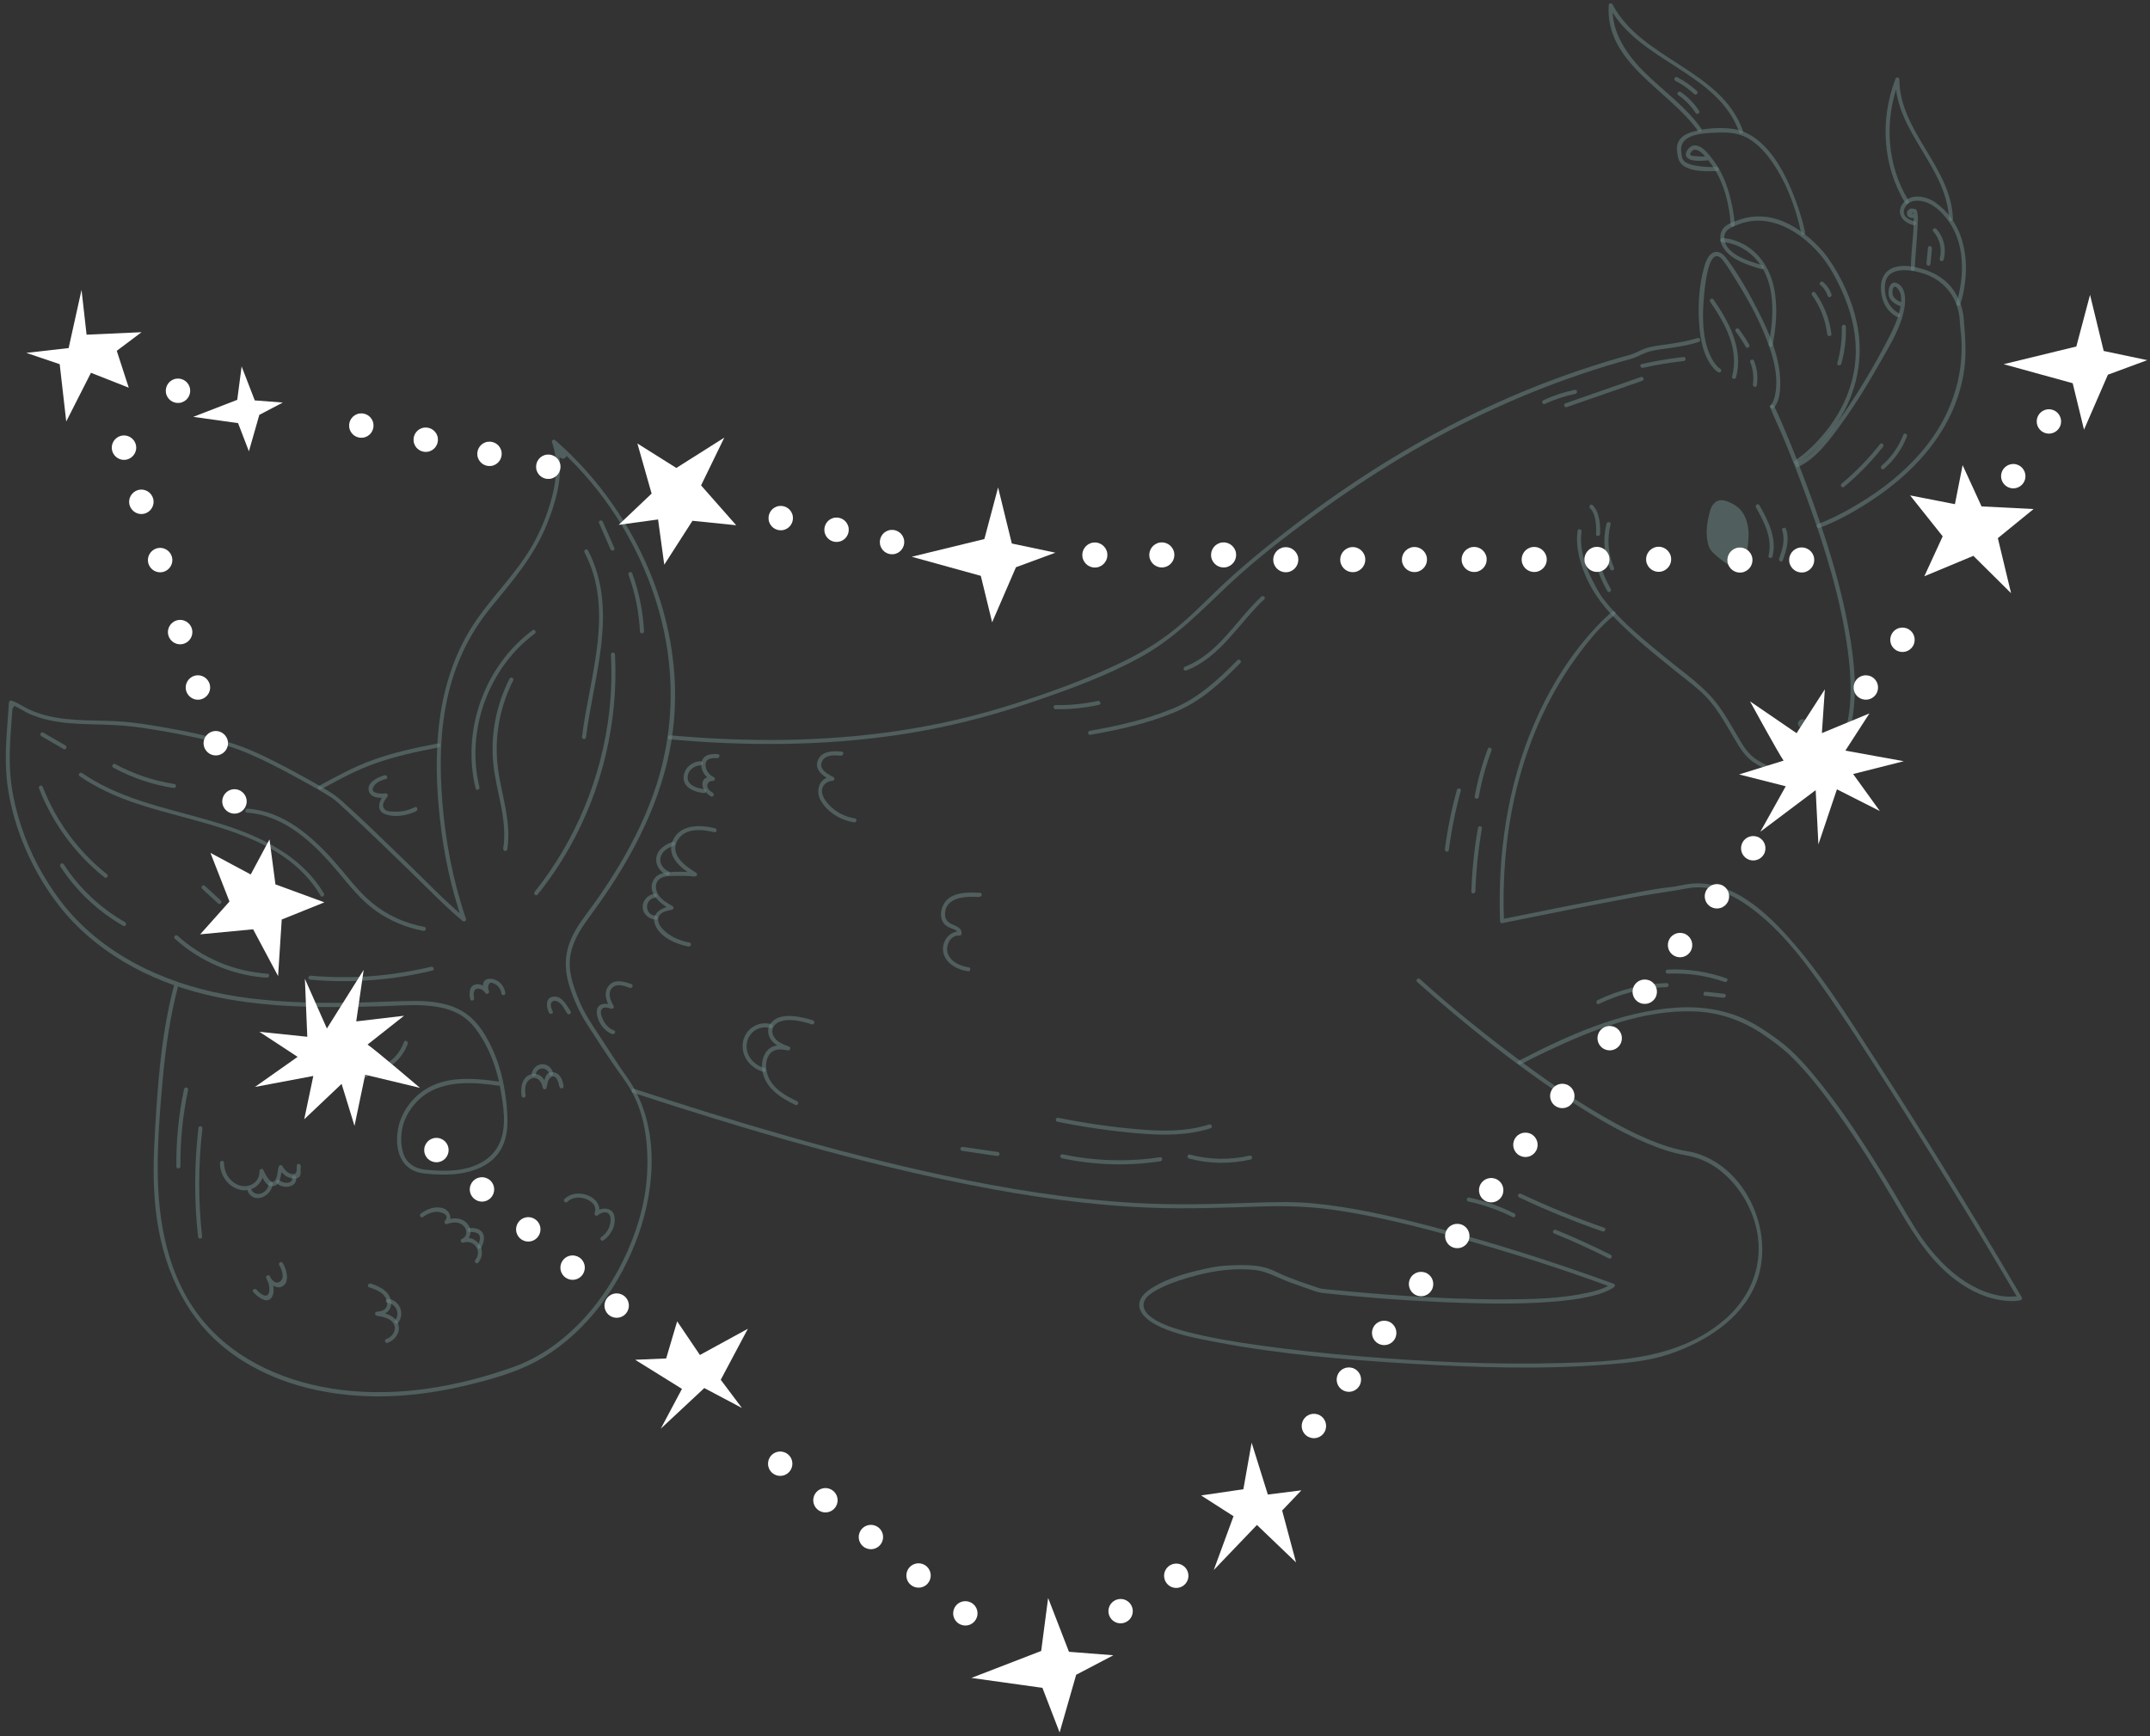 <?xml version="1.0" encoding="UTF-8"?> <svg xmlns="http://www.w3.org/2000/svg" width="260" height="210" viewBox="0 0 260 210" fill="none"><rect x="0" y="0" width="260" height="210" fill="#333333" stroke="none"/><g opacity="0.51"><path opacity="0.51" d="M214.55 49.09C215.99 52.21 217.26 55.41 218.46 58.62C220.76 64.78 222.81 71.13 223.82 77.64C224.26 80.47 224.51 83.4 224.11 86.25C223.73 88.96 222.6 91.68 220.02 92.97C218.34 93.81 216.34 93.9 214.54 93.37C213.65 93.11 212.8 92.71 212.03 92.18C210.99 91.46 210.4 90.45 209.76 89.38C208.57 87.38 207.45 85.25 205.69 83.67C204.8 82.87 203.84 82.14 202.91 81.4C200.1 79.14 197.24 76.86 194.77 74.22C192.97 72.29 191.58 69.92 190.97 67.33C190.73 66.3 190.63 65.25 190.78 64.2C190.82 63.89 191.31 63.98 191.26 64.29C190.98 66.27 191.62 68.33 192.52 70.08C192.98 70.97 193.39 71.83 194.03 72.62C196.16 75.29 198.92 77.51 201.55 79.66C203.8 81.5 206.27 83.16 207.97 85.56C208.67 86.55 209.28 87.61 209.9 88.66C210.54 89.75 211.13 90.93 212.17 91.69C213.8 92.88 215.91 93.44 217.91 93.13C224.49 92.1 224.11 83.64 223.46 78.74C222.62 72.38 220.66 66.16 218.47 60.15C217.6 57.76 216.68 55.39 215.7 53.04C215.2 51.83 214.61 50.64 214.13 49.43C214.11 49.38 214.08 49.32 214.06 49.27C213.93 48.98 214.39 48.82 214.52 49.11L214.55 49.09Z" fill="#A1D9D4"></path><path opacity="0.51" d="M214.13 49.011C214.5 48.621 214.69 47.781 214.76 47.171C215.03 44.771 214.16 42.271 213.25 40.101C212.36 37.991 211.24 35.981 210.03 34.041C209.5 33.191 208.98 32.301 208.37 31.501C208.27 31.381 208.19 31.281 208.06 31.171C206.19 29.681 205.93 37.571 205.94 38.111C205.96 39.881 206.14 41.801 207.01 43.371C207.24 43.801 207.67 44.401 208.02 44.591C208.3 44.741 208.08 45.181 207.8 45.031C207.38 44.801 207.05 44.361 206.79 43.971C205.99 42.731 205.67 41.211 205.53 39.761C205.3 37.371 205.41 34.721 206.06 32.401C206.26 31.671 206.67 30.401 207.64 30.471C208.11 30.501 208.49 30.861 208.76 31.221C210.23 33.161 211.48 35.391 212.58 37.551C213.96 40.251 215.31 43.321 215.29 46.411C215.29 47.331 215.18 48.621 214.5 49.331C214.28 49.561 213.91 49.241 214.13 49.011Z" fill="#A1D9D4"></path><path opacity="0.51" d="M21.57 119.141C20.58 122.901 20.02 126.751 19.67 130.621C19.35 134.211 19.06 137.851 19.07 141.461C19.09 147.851 20.31 154.541 24.44 159.621C28.57 164.701 34.94 167.341 41.31 168.121C48.31 168.981 55.46 167.701 62.06 165.351C67.95 163.251 72.5 158.191 75.24 152.701C76.92 149.341 78.06 145.661 78.26 141.901C78.42 138.821 78.09 135.551 76.76 132.731C75.99 131.101 74.79 129.681 73.8 128.181C72.83 126.711 71.85 125.251 70.91 123.761C70.05 122.401 69.4 120.931 68.9 119.391C68.4 117.861 68.24 116.301 68.66 114.731C69.09 113.111 70 111.781 70.99 110.451C72.13 108.921 73.21 107.361 74.22 105.741C76.1 102.741 77.73 99.571 78.94 96.251C81.46 89.341 81.76 81.951 79.94 74.831C78.29 68.371 75.05 62.321 70.62 57.341C69.44 56.011 68.16 54.761 66.82 53.601L67.19 53.281C67.35 53.541 67.53 53.731 67.78 53.911C67.66 54.021 67.54 54.121 67.41 54.231C67.23 54.001 67.03 53.801 66.82 53.601L67.21 53.331C67.31 53.581 67.41 53.831 67.52 54.071C67.61 54.251 67.7 54.441 67.81 54.611C67.86 54.681 68.11 55.061 67.96 54.921C67.73 54.701 67.56 54.361 67.34 54.121C67.17 53.941 67 53.771 66.82 53.601L67.21 53.331C68.39 56.711 67.38 60.361 66.08 63.551C64.54 67.331 61.88 70.391 59.33 73.511C56.67 76.771 54.91 80.561 54.05 84.671C53.19 88.751 53.16 92.951 53.5 97.091C53.89 101.871 54.79 106.601 56.35 111.131C56.44 111.401 56.08 111.561 55.91 111.351C55.75 111.151 55.59 110.951 55.44 110.751C55.24 110.501 55.65 110.231 55.85 110.481C56.01 110.681 56.17 110.881 56.32 111.081C56.49 111.311 56.16 111.581 55.95 111.401C53.77 109.591 51.78 107.501 49.74 105.531C47.14 103.021 44.57 100.491 41.91 98.051C41.28 97.471 40.64 96.811 39.93 96.371C38.6 95.531 37.21 94.771 35.83 94.021C33.95 93.001 32.05 92.001 30.09 91.161C27.48 90.041 24.66 89.401 21.89 88.841C20.09 88.481 18.27 88.181 16.45 87.931C14.59 87.681 12.73 87.651 10.86 87.601C9.2 87.551 7.53 87.471 5.9 87.101C5.11 86.921 4.34 86.681 3.6 86.361C2.8 86.011 2.1 85.461 1.27 85.191C1.37 85.131 1.46 85.061 1.56 85.001C1.56 85.241 1.42 85.281 1.16 85.141L1.56 85.001C1.38 87.631 1.09 90.271 1.2 92.921C1.31 95.331 1.83 97.721 2.59 100.011C3.67 103.251 5.29 106.301 7.35 109.011C12.14 115.291 19.6 118.851 27.24 120.281C32.28 121.221 37.43 121.361 42.54 121.281C45.08 121.241 47.63 121.081 50.17 121.071C52.24 121.071 54.43 121.321 56.2 122.491C57.95 123.651 59.05 125.661 59.84 127.561C60.65 129.531 61.07 131.631 61.27 133.741C61.48 135.921 61.49 138.211 59.9 139.941C58.63 141.321 56.61 141.891 54.8 142.031C53.85 142.101 52.9 142.071 51.96 142.001C50.97 141.921 50.16 141.821 49.36 141.181C47.76 139.911 47.78 137.241 48.43 135.471C49.1 133.641 50.57 132.081 52.34 131.281C53.99 130.531 55.85 130.421 57.63 130.531C58.54 130.581 59.45 130.701 60.36 130.831C60.67 130.881 60.58 131.361 60.27 131.311C56.65 130.791 52.54 130.581 50 133.721C49.25 134.651 48.72 135.741 48.57 136.931C48.42 138.111 48.54 139.771 49.46 140.631C50.3 141.411 51.24 141.481 52.33 141.551C53.29 141.621 54.26 141.631 55.22 141.521C57.38 141.271 59.49 140.331 60.42 138.251C61.32 136.211 60.87 133.651 60.48 131.531C60.1 129.441 59.4 127.401 58.29 125.581C57.71 124.631 57.06 123.731 56.15 123.071C55.26 122.421 54.21 122.041 53.13 121.831C50.83 121.381 48.43 121.641 46.1 121.711C43.65 121.781 41.19 121.831 38.74 121.801C34.04 121.741 29.31 121.381 24.73 120.261C17.93 118.601 11.42 115.061 7.11 109.511C5.25 107.121 3.75 104.441 2.65 101.621C1.91 99.721 1.36 97.761 1.02 95.751C0.61 93.381 0.66 90.961 0.82 88.571C0.9 87.361 1.01 86.141 1.09 84.931C1.1 84.751 1.37 84.671 1.49 84.791C1.71 85.011 1.89 85.501 1.49 85.671C0.99 85.881 1.01 85.201 1.09 84.931C1.12 84.811 1.24 84.691 1.38 84.741C1.97 84.931 2.42 85.221 2.96 85.521C3.74 85.951 4.58 86.271 5.44 86.501C7.04 86.931 8.71 87.061 10.36 87.121C11.88 87.171 13.4 87.171 14.91 87.291C16.54 87.421 18.17 87.691 19.78 87.971C22.9 88.511 26.09 89.171 29.07 90.251C30.99 90.951 32.83 91.891 34.64 92.841C36.29 93.711 37.92 94.611 39.52 95.561C40.23 95.981 40.85 96.441 41.47 96.991C44.04 99.291 46.49 101.721 48.97 104.111C51.38 106.431 53.71 108.911 56.29 111.051C56.17 111.161 56.05 111.261 55.92 111.371C55.77 111.171 55.61 110.971 55.45 110.771C55.59 110.681 55.72 110.591 55.86 110.501C56.02 110.701 56.18 110.901 56.33 111.101C56.18 111.171 56.04 111.251 55.89 111.321C54.54 107.411 53.68 103.351 53.22 99.241C52.76 95.191 52.63 91.071 53.17 87.021C53.7 83.091 54.91 79.241 57.03 75.881C59.23 72.391 62.33 69.561 64.39 65.951C65.45 64.091 66.27 62.041 66.79 59.971C67.32 57.851 67.5 55.611 66.76 53.521C66.68 53.301 66.97 53.081 67.15 53.251C67.49 53.591 68.95 54.791 68.38 55.351C67.67 56.051 66.89 53.891 66.75 53.511C66.66 53.281 66.97 53.071 67.14 53.241C67.38 53.471 67.6 53.701 67.81 53.961C67.99 54.191 67.65 54.441 67.44 54.281C67.16 54.081 66.95 53.851 66.77 53.561C66.63 53.331 66.92 53.051 67.14 53.241C77.59 62.331 83.76 77.051 80.97 90.871C79.53 98.031 75.92 104.581 71.63 110.421C70.47 112.001 69.34 113.531 68.99 115.511C68.66 117.391 69.28 119.161 69.97 120.881C70.64 122.561 71.65 124.011 72.64 125.511C73.71 127.141 74.75 128.791 75.88 130.381C79.74 135.811 79.34 143.341 77.2 149.361C75.08 155.311 71.1 160.961 65.6 164.241C62.73 165.951 59.39 166.861 56.16 167.621C52.71 168.431 49.18 168.911 45.64 168.901C39.13 168.881 32.39 167.221 27.23 163.091C22.09 158.981 19.57 152.831 18.84 146.421C18.46 143.111 18.56 139.811 18.76 136.491C18.99 132.581 19.27 128.661 19.88 124.781C20.19 122.851 20.58 120.941 21.08 119.051C21.16 118.751 21.64 118.841 21.56 119.141H21.57Z" fill="#A1D9D4"></path><path opacity="0.51" d="M53.02 90.41C50.4 90.91 47.79 91.47 45.28 92.37C43.02 93.18 40.92 94.32 38.82 95.48C38.54 95.63 38.27 95.22 38.55 95.07C40.69 93.9 42.82 92.73 45.12 91.91C47.67 90.99 50.33 90.43 52.98 89.92C53.29 89.86 53.33 90.35 53.02 90.41Z" fill="#A1D9D4"></path><path opacity="0.51" d="M205.46 41.36C204.4 41.7 203.3 41.89 202.2 42.06C201.11 42.23 199.9 42.3 198.88 42.72C198.38 42.92 197.91 43.2 197.39 43.36C196.85 43.53 196.3 43.66 195.75 43.82C194.74 44.12 193.73 44.42 192.72 44.75C188.69 46.05 184.74 47.58 180.89 49.34C173.14 52.86 165.83 57.28 158.97 62.32C155.44 64.92 151.9 67.62 148.7 70.62C145.32 73.8 142.18 77.12 138.08 79.4C134.05 81.65 129.67 83.25 125.31 84.75C120.87 86.28 116.35 87.52 111.72 88.37C102.71 90.03 93.5 90.3 84.37 89.69C83.23 89.61 82.09 89.52 80.96 89.42C80.65 89.39 80.74 88.91 81.05 88.94C90.24 89.77 99.52 89.76 108.66 88.39C113.28 87.7 117.85 86.65 122.31 85.24C126.82 83.82 131.32 82.19 135.58 80.14C137.65 79.15 139.62 77.99 141.44 76.6C143.36 75.14 145.07 73.44 146.8 71.75C149.91 68.72 153.3 65.98 156.75 63.35C163.4 58.29 170.49 53.8 178.01 50.14C181.77 48.31 185.63 46.68 189.57 45.29C191.59 44.57 193.62 43.92 195.68 43.32C196.19 43.17 196.71 43.04 197.21 42.89C197.76 42.72 198.26 42.42 198.79 42.21C199.73 41.85 200.82 41.77 201.81 41.62C202.98 41.44 204.15 41.25 205.28 40.89C205.58 40.79 205.74 41.26 205.44 41.35L205.46 41.36Z" fill="#A1D9D4"></path><path opacity="0.51" d="M171.67 118.38C175.67 122 179.89 125.39 184.23 128.6C187.79 131.23 191.46 133.74 195.34 135.86C197.03 136.78 198.77 137.63 200.58 138.3C201.39 138.6 202.21 138.86 203.05 139.05C203.75 139.21 204.47 139.29 205.16 139.5C211.42 141.43 214.75 149.44 212.3 155.34C210.5 159.66 206.17 162.32 201.92 163.77C199.51 164.6 196.88 164.84 194.36 165.04C186.4 165.68 178.33 165.4 170.37 164.93C162.56 164.46 154.69 163.79 146.99 162.32C144.76 161.89 142.39 161.46 140.32 160.5C139.35 160.05 138.04 159.28 137.8 158.15C137.57 157.07 138.54 156.25 139.36 155.75C141.49 154.43 144.11 153.8 146.53 153.3C147.5 153.1 148.52 153.06 149.51 153.03C150.56 153 151.64 153.02 152.68 153.24C153.73 153.46 154.67 154.04 155.67 154.44C156.74 154.86 157.83 155.24 158.92 155.6C159.21 155.69 159.51 155.82 159.81 155.87C160.33 155.97 160.89 155.98 161.42 156.04C164.25 156.32 167.09 156.55 169.94 156.74C173.86 157 177.78 157.17 181.71 157.16C185.1 157.16 188.6 157.1 191.93 156.38C192.95 156.16 194.02 155.87 194.89 155.28C194.89 155.42 194.91 155.56 194.92 155.7C188.79 153.44 182.55 151.46 176.26 149.7C171.45 148.36 166.59 147.13 161.65 146.39C158.69 145.94 155.76 145.83 152.77 145.92C148.18 146.06 143.6 146.26 139.01 146.07C131.75 145.78 124.55 144.75 117.43 143.34C105.45 140.98 93.68 137.63 82.05 133.94C80.22 133.36 78.39 132.77 76.57 132.17C76.27 132.07 76.36 131.59 76.66 131.69C88.96 135.73 101.41 139.44 114.08 142.16C121.68 143.79 129.39 145.05 137.16 145.5C141.94 145.77 146.72 145.65 151.5 145.48C153.96 145.39 156.42 145.32 158.87 145.56C163.67 146.02 168.41 147.13 173.07 148.34C180.4 150.25 187.65 152.56 194.78 155.14C194.9 155.18 195.03 155.23 195.15 155.27C195.33 155.34 195.32 155.6 195.18 155.69C194.31 156.28 193.26 156.59 192.25 156.82C190.81 157.15 189.33 157.32 187.86 157.44C184.15 157.74 180.41 157.7 176.69 157.58C171.11 157.39 165.51 157 159.96 156.39C159.22 156.31 158.5 155.98 157.81 155.75C156.68 155.36 155.55 154.96 154.45 154.47C153.48 154.03 152.64 153.69 151.56 153.59C149.2 153.37 146.9 153.68 144.63 154.28C143.24 154.65 141.84 155.08 140.54 155.7C139.73 156.09 138.22 156.82 138.29 157.92C138.36 159.02 139.84 159.77 140.72 160.16C141.63 160.56 142.59 160.84 143.54 161.09C146.47 161.85 149.48 162.33 152.47 162.75C156.33 163.29 160.21 163.7 164.1 164.02C172.37 164.71 180.7 165.1 188.99 164.86C195.8 164.67 203.05 164.32 208.5 159.67C211.42 157.19 213.07 153.59 212.6 149.74C212.2 146.51 210.43 143.4 207.83 141.44C206.63 140.54 205.31 139.98 203.83 139.73C202.24 139.46 200.69 138.92 199.21 138.3C195.47 136.73 191.98 134.57 188.62 132.31C182.9 128.45 177.47 124.14 172.29 119.58C171.99 119.31 171.68 119.05 171.38 118.78C171.15 118.57 171.47 118.2 171.7 118.41L171.67 118.38Z" fill="#A1D9D4"></path><path opacity="0.51" d="M195.24 74.391C193.42 75.831 191.85 77.811 190.49 79.701C186.89 84.701 184.47 90.521 183.14 96.521C182.06 101.401 181.69 106.421 181.87 111.411C181.78 111.331 181.69 111.261 181.61 111.181C186.22 110.241 190.84 109.321 195.46 108.441C197.6 108.031 199.77 107.541 201.94 107.311C202.92 107.211 203.86 106.911 204.84 106.861C210.17 106.581 214.6 111.291 217.69 115.021C221.07 119.121 223.91 123.691 226.79 128.141C229.55 132.401 232.25 136.691 234.92 141.011C238.11 146.191 241.26 151.391 244.33 156.641C244.38 156.721 244.43 156.811 244.48 156.891C244.55 157.011 244.52 157.221 244.36 157.261C243.55 157.451 242.66 157.371 241.85 157.241C239.68 156.891 237.69 155.801 236 154.431C232.88 151.891 230.94 148.441 228.92 145.031C226.84 141.501 224.66 138.021 222.28 134.691C220.58 132.311 218.79 129.951 216.71 127.891C215.64 126.831 214.46 125.961 213.22 125.121C210.7 123.421 207.91 122.431 204.85 122.331C198.69 122.121 192.56 124.561 187.1 127.141C186.02 127.651 184.95 128.191 183.89 128.741C183.61 128.881 183.33 128.481 183.62 128.331C189.53 125.261 196.04 122.301 202.79 121.871C206.14 121.661 209.44 122.261 212.35 123.981C213.33 124.561 214.3 125.221 215.21 125.911C217.1 127.331 218.67 129.181 220.14 131.011C222.39 133.811 224.4 136.801 226.33 139.831C227.53 141.731 228.7 143.651 229.83 145.591C230.95 147.501 232.04 149.411 233.44 151.131C235.25 153.351 237.53 155.351 240.27 156.311C241.06 156.591 241.89 156.771 242.72 156.831C243.17 156.861 243.61 156.791 244.06 156.801C244.11 156.801 244.3 156.761 244.2 156.781C244.16 156.901 244.12 157.031 244.08 157.151C241.58 152.851 239.01 148.591 236.41 144.351C233.9 140.241 231.35 136.141 228.76 132.081C225.92 127.631 223.09 123.161 220.03 118.861C217.62 115.471 214.91 112.081 211.5 109.641C209.81 108.431 207.84 107.441 205.72 107.331C204.59 107.271 203.55 107.561 202.44 107.731C200.77 107.991 199.1 108.241 197.44 108.551C192.28 109.511 187.13 110.541 181.99 111.591C181.88 111.611 181.77 111.631 181.66 111.661C181.53 111.691 181.4 111.551 181.4 111.431C181.11 103.291 182.29 95.051 185.53 87.541C187.39 83.221 189.92 79.101 193.17 75.691C193.74 75.091 194.34 74.481 194.99 73.971C195.24 73.771 195.51 74.181 195.26 74.381L195.24 74.391Z" fill="#A1D9D4"></path><path opacity="0.51" d="M217.05 55.71C218.45 54.8 219.69 53.54 220.74 52.25C223.04 49.44 224.46 45.95 224.42 42.29C224.4 39.81 223.74 37.39 222.72 35.14C222.02 33.61 221.2 32.07 220.1 30.78C217.71 27.99 214.01 25.7 210.27 27.13C209.31 27.5 208.37 27.83 208.54 28.99C208.81 30.85 211.67 31.65 213.11 32.07C213.41 32.16 213.32 32.64 213.02 32.55C211.38 32.07 209.02 31.36 208.23 29.64C207.95 29.02 207.96 28.22 208.37 27.65C208.74 27.13 209.61 26.84 210.19 26.63C211.23 26.24 212.35 26.1 213.45 26.22C215.46 26.43 217.29 27.48 218.8 28.78C219.64 29.5 220.44 30.32 221.08 31.23C222.72 33.57 223.98 36.31 224.56 39.11C225.43 43.28 224.56 47.52 222.22 51.06C220.95 52.98 219.27 54.84 217.33 56.11C217.06 56.28 216.79 55.88 217.06 55.7L217.05 55.71Z" fill="#A1D9D4"></path><path opacity="0.51" d="M208.25 29.3C207.93 29.25 207.98 28.88 208.25 28.8C208.36 28.77 208.52 28.8 208.64 28.82C209.25 28.89 209.86 29.08 210.42 29.33C212.6 30.3 213.97 32.34 214.49 34.62C215.02 36.96 214.81 39.42 214.37 41.76C214.31 42.07 213.83 41.98 213.89 41.67C214.47 38.58 214.75 34.92 212.96 32.14C212.09 30.8 210.74 29.8 209.18 29.42C208.95 29.36 208.71 29.35 208.49 29.3C208.41 29.28 208.41 29.32 208.35 29.3C208.23 29.23 208.1 28.79 208.35 28.83C208.66 28.88 208.57 29.36 208.26 29.31L208.25 29.3Z" fill="#A1D9D4"></path><path opacity="0.51" d="M217.83 28.25C217.15 25 215.87 21.58 213.83 18.95C213.13 18.05 212.29 17.22 211.28 16.67C210.04 16 208.75 15.99 207.37 16.05C205.92 16.12 203.07 16.23 203.31 18.31C203.34 18.58 203.37 18.91 203.46 19.17C203.66 19.71 204.37 19.89 204.87 20C205.75 20.19 206.69 20.23 207.59 20.19C207.91 20.17 207.94 20.66 207.63 20.68C206.21 20.75 203.29 20.85 202.93 19.05C202.82 18.49 202.7 17.89 202.89 17.33C203.16 16.56 203.92 16.17 204.66 15.95C206.15 15.5 207.96 15.39 209.49 15.58C210.64 15.72 211.71 16.26 212.6 16.98C214.56 18.57 215.82 20.96 216.76 23.26C217.4 24.82 217.94 26.45 218.29 28.1C218.35 28.41 217.89 28.57 217.83 28.26V28.25Z" fill="#A1D9D4"></path><path opacity="0.51" d="M206.45 19.41C205.79 19.44 204.5 19.59 204 19.04C203.6 18.6 204.19 17.8 204.65 17.64C205.7 17.29 206.73 18.77 207.24 19.45C208.27 20.82 208.89 22.45 209.29 24.11C209.53 25.11 209.72 26.14 209.78 27.17C209.8 27.49 209.31 27.52 209.29 27.21C209.15 24.74 208.47 22.03 207.04 20C206.71 19.54 205.23 17.31 204.5 18.4C204.42 18.53 204.34 18.64 204.42 18.74C204.53 18.88 204.99 18.88 205.16 18.9C205.58 18.94 206 18.94 206.42 18.92C206.74 18.9 206.77 19.39 206.46 19.41H206.45Z" fill="#A1D9D4"></path><path opacity="0.51" d="M219.85 63.38C221.47 62.78 223.03 61.95 224.52 61.07C227.73 59.18 230.7 56.8 233.01 53.86C235.88 50.2 237.45 45.72 237.2 41.05C237.16 40.31 237.03 39.58 237 38.84C236.98 38.3 236.88 37.77 236.73 37.25C236.12 35.17 234.54 33.66 232.47 33.04C230.96 32.58 228.19 32.18 227.96 34.4C227.81 35.8 228.38 37.26 229.68 37.92C229.96 38.06 229.74 38.5 229.46 38.36C228.07 37.65 227.46 36.26 227.46 34.76C227.46 33.67 227.96 32.71 229.04 32.35C230.16 31.97 231.47 32.23 232.57 32.56C233.7 32.9 234.76 33.47 235.59 34.31C236.71 35.46 237.36 37.02 237.48 38.61C237.64 40.65 237.82 42.64 237.54 44.69C237.21 47.07 236.4 49.38 235.21 51.47C233.11 55.15 229.94 58.13 226.44 60.45C224.44 61.78 222.28 63.01 220.02 63.85C219.72 63.96 219.56 63.5 219.86 63.39L219.85 63.38Z" fill="#A1D9D4"></path><path opacity="0.51" d="M230.07 37.11C229.44 36.95 228.74 36.57 228.47 35.95C228.21 35.34 228.48 33.82 229.42 34.26C230.39 34.71 230.45 36.01 230.35 36.9C230.05 39.39 228.55 41.73 227.34 43.88C225.95 46.34 224.47 48.76 222.82 51.06C221.4 53.03 219.72 55.42 217.45 56.48C217.16 56.61 217 56.15 217.29 56.02C218.96 55.24 220.25 53.6 221.36 52.19C222.87 50.27 224.21 48.21 225.47 46.12C226.53 44.37 227.53 42.58 228.46 40.76C229.04 39.63 229.58 38.44 229.81 37.18C229.91 36.62 229.99 35.95 229.78 35.4C229.7 35.19 229.37 34.61 229.1 34.68C228.79 34.76 228.84 35.56 228.91 35.74C229.01 35.99 229.22 36.18 229.45 36.33C229.67 36.47 229.92 36.58 230.17 36.64C230.48 36.72 230.38 37.2 230.08 37.12L230.07 37.11Z" fill="#A1D9D4"></path><path opacity="0.51" d="M236.6 36.631C236.57 36.711 236.6 36.601 236.62 36.551C236.65 36.441 236.69 36.321 236.72 36.211C236.83 35.811 236.92 35.411 237 35.011C237.24 33.741 237.33 32.431 237.2 31.151C237.05 29.561 236.56 28.011 235.61 26.711C234.79 25.581 233.61 24.441 232.16 24.291C231.71 24.241 231.22 24.291 230.84 24.561C230.44 24.841 230.07 25.451 230.28 25.951C230.47 26.411 231.07 26.661 231.53 26.761C231.84 26.831 231.75 27.311 231.44 27.241C230.14 26.951 229.19 25.811 230.14 24.571C231.06 23.361 232.9 23.701 234 24.461C237.15 26.651 238.08 30.461 237.64 34.091C237.53 35.021 237.35 35.961 237.04 36.851C236.94 37.151 236.5 36.931 236.6 36.631Z" fill="#A1D9D4"></path><path opacity="0.51" d="M231.58 26.36C231.21 26.42 230.71 26.36 230.62 25.93C230.52 25.48 230.97 25.12 231.39 25.24C231.66 25.32 231.21 25.21 231.41 25.27C231.48 25.29 231.55 25.25 231.63 25.29C231.8 25.37 231.84 25.59 231.87 25.75C231.97 26.3 231.92 26.89 231.89 27.45C231.84 28.47 231.75 29.49 231.68 30.5C231.63 31.16 231.57 31.83 231.57 32.5C231.57 32.81 231.08 32.85 231.08 32.54C231.08 31.12 231.26 29.7 231.36 28.28C231.4 27.67 231.44 27.05 231.43 26.44C231.43 26.29 231.31 25.84 231.37 25.71C231.39 25.68 231.37 25.67 231.53 25.75C231.51 25.74 231.74 25.75 231.57 25.75C231.54 25.75 231.34 25.72 231.31 25.73C231.05 25.84 231.37 25.91 231.55 25.88C231.86 25.83 231.9 26.32 231.59 26.37L231.58 26.36Z" fill="#A1D9D4"></path><path opacity="0.51" d="M210.33 16C207.7 8.64 198.13 7.51 194.59 0.79C194.74 0.76 194.89 0.73 195.03 0.7C194.8 3.87 196.77 6.68 198.94 8.81C201.23 11.06 203.89 12.92 205.75 15.57C205.93 15.83 205.52 16.1 205.34 15.84C201.87 10.9 194.05 7.63 194.55 0.6C194.56 0.39 194.9 0.33 194.99 0.51C198.55 7.27 208.12 8.38 210.78 15.83C210.89 16.13 210.42 16.29 210.32 15.99L210.33 16Z" fill="#A1D9D4"></path><path opacity="0.51" d="M235.69 26.531C235.48 20.251 229.24 15.991 229.21 9.651C229.36 9.681 229.52 9.711 229.67 9.741C227.83 14.511 228.14 19.901 230.81 24.291C230.97 24.561 230.57 24.841 230.4 24.561C227.64 20.001 227.33 14.451 229.23 9.511C229.32 9.291 229.69 9.361 229.69 9.601C229.72 15.921 235.96 20.181 236.17 26.481C236.18 26.801 235.69 26.831 235.68 26.521L235.69 26.531Z" fill="#A1D9D4"></path><path opacity="0.51" d="M206.52 65.68C206.59 65.95 206.68 66.22 206.82 66.44C206.97 66.68 207.17 66.87 207.37 67.05C207.84 67.48 208.35 67.87 208.87 68.21C209.21 68.44 209.59 68.65 209.98 68.6C210.43 68.54 210.8 68.15 211.01 67.68C211.22 67.21 211.28 66.69 211.34 66.17C211.4 65.7 211.45 65.22 211.46 64.74C211.47 63.59 211.16 62.38 210.42 61.6C210.04 61.2 209.56 60.93 209.07 60.72C208.72 60.57 208.34 60.46 207.97 60.51C207.45 60.59 207.02 61.08 206.85 61.63C206.6 62.46 206.41 63.34 206.39 64.22C206.38 64.71 206.42 65.19 206.53 65.66L206.52 65.68Z" fill="#A1D9D4"></path><g opacity="0.51"><path d="M218.61 89.16C218.67 88.87 218.76 88.59 218.79 88.29C218.82 88 218.8 87.691 218.66 87.43C218.52 87.171 218.24 86.981 217.94 87.001C217.64 87.02 217.38 87.31 217.43 87.6C217.46 87.75 217.56 87.88 217.65 88.001L218.47 89.02L218.61 89.16Z" fill="#A1D9D4"></path></g><path opacity="0.51" d="M212.76 61.091C213.82 62.991 214.9 65.061 214.35 67.301C214.28 67.611 213.79 67.511 213.87 67.211C214.38 65.101 213.35 63.161 212.35 61.371C212.2 61.101 212.6 60.821 212.76 61.101V61.091Z" fill="#A1D9D4"></path><path opacity="0.51" d="M215.99 63.99C216.43 65.28 216.03 66.56 215.59 67.79C215.49 68.09 215.05 67.87 215.15 67.57C215.54 66.47 215.91 65.31 215.52 64.15C215.42 63.85 215.88 63.69 215.98 63.99H215.99Z" fill="#A1D9D4"></path><path opacity="0.51" d="M194.38 71.5C193.62 70.17 193.06 68.75 192.75 67.25C192.69 66.94 193.15 66.78 193.21 67.09C193.52 68.55 194.04 69.94 194.79 71.23C194.95 71.5 194.54 71.78 194.38 71.5Z" fill="#A1D9D4"></path><path opacity="0.51" d="M194.72 68.85C193.96 67.1 193.81 65.18 194.29 63.331C194.37 63.031 194.85 63.12 194.77 63.42C194.32 65.191 194.46 67.001 195.18 68.68C195.31 68.971 194.84 69.13 194.72 68.841V68.85Z" fill="#A1D9D4"></path><path opacity="0.51" d="M193.02 64.62C193.04 63.63 193.03 62.22 192.28 61.47C192.06 61.25 192.38 60.88 192.6 61.1C193.45 61.96 193.53 63.44 193.5 64.58C193.5 64.89 193 64.93 193.01 64.62H193.02Z" fill="#A1D9D4"></path><path opacity="0.51" d="M203.63 43.67C201.97 43.85 200.32 44.12 198.69 44.49C198.38 44.56 198.22 44.101 198.53 44.031C200.2 43.661 201.89 43.37 203.59 43.181C203.9 43.151 203.94 43.641 203.63 43.67Z" fill="#A1D9D4"></path><path opacity="0.51" d="M198.6 46.06C195.56 47.12 192.51 48.18 189.47 49.24C189.17 49.34 189.01 48.88 189.31 48.78C192.35 47.72 195.4 46.66 198.44 45.6C198.74 45.5 198.9 45.96 198.6 46.06Z" fill="#A1D9D4"></path><path opacity="0.51" d="M190.5 47.641C189.22 47.901 187.99 48.31 186.81 48.861C186.52 48.99 186.36 48.531 186.65 48.401C187.87 47.831 189.14 47.421 190.46 47.151C190.77 47.091 190.8 47.581 190.5 47.641Z" fill="#A1D9D4"></path><path opacity="0.51" d="M209.46 45.54C210.34 42.23 208.63 39.14 206.81 36.5C206.63 36.24 207.04 35.96 207.22 36.23C209.11 38.97 210.85 42.21 209.94 45.64C209.86 45.94 209.38 45.85 209.46 45.55V45.54Z" fill="#A1D9D4"></path><path opacity="0.51" d="M211.98 46.49C212.11 45.571 212 44.681 211.66 43.81C211.54 43.511 212.01 43.351 212.12 43.651C212.49 44.591 212.6 45.581 212.46 46.591C212.42 46.901 211.93 46.81 211.98 46.501V46.49Z" fill="#A1D9D4"></path><path opacity="0.51" d="M211.12 41.95C210.75 41.31 210.34 40.691 209.9 40.09C209.71 39.831 210.12 39.56 210.31 39.821C210.75 40.42 211.16 41.041 211.53 41.681C211.69 41.95 211.28 42.23 211.12 41.95Z" fill="#A1D9D4"></path><path opacity="0.51" d="M179.21 100.22C178.77 102.73 178.5 105.26 178.42 107.81C178.41 108.12 177.92 108.16 177.93 107.85C178.02 105.26 178.28 102.68 178.73 100.13C178.78 99.82 179.27 99.91 179.21 100.22Z" fill="#A1D9D4"></path><path opacity="0.51" d="M174.73 102.73C175.04 100.3 175.53 97.91 176.18 95.55C176.26 95.25 176.75 95.34 176.66 95.64C176.01 98 175.52 100.39 175.21 102.82C175.17 103.13 174.69 103.04 174.73 102.73Z" fill="#A1D9D4"></path><path opacity="0.51" d="M178.34 96.32C178.69 94.35 179.23 92.43 179.93 90.56C180.04 90.26 180.48 90.481 180.37 90.781C179.68 92.611 179.17 94.49 178.82 96.42C178.76 96.73 178.28 96.641 178.34 96.331V96.32Z" fill="#A1D9D4"></path><path opacity="0.51" d="M152.88 72.49C149.79 75.4 147.6 79.49 143.46 81.1C143.16 81.21 143 80.75 143.3 80.64C147.34 79.07 149.49 75.01 152.52 72.17C152.75 71.96 153.12 72.28 152.89 72.49H152.88Z" fill="#A1D9D4"></path><path opacity="0.51" d="M150 80.19C147.64 82.58 145.26 84.81 142.12 86.12C138.86 87.49 135.31 88.28 131.84 88.88C131.53 88.93 131.49 88.44 131.8 88.39C135.16 87.81 138.58 87.03 141.75 85.74C144.9 84.46 147.28 82.24 149.63 79.86C149.85 79.64 150.22 79.96 150 80.18V80.19Z" fill="#A1D9D4"></path><path opacity="0.51" d="M132.91 85.251C131.18 85.63 129.43 85.811 127.66 85.781C127.35 85.781 127.31 85.29 127.62 85.29C129.35 85.311 131.06 85.15 132.75 84.781C133.06 84.71 133.22 85.18 132.91 85.24V85.251Z" fill="#A1D9D4"></path><path opacity="0.51" d="M201.57 119.391C198.71 119.491 195.93 120.181 193.36 121.431C193.08 121.571 192.92 121.1 193.2 120.97C195.81 119.71 198.64 119.011 201.53 118.901C201.85 118.891 201.88 119.381 201.57 119.391Z" fill="#A1D9D4"></path><path opacity="0.51" d="M208.42 120.68C207.68 120.6 206.94 120.52 206.19 120.44C205.88 120.41 205.97 119.92 206.28 119.96C207.02 120.04 207.76 120.12 208.51 120.2C208.82 120.23 208.73 120.72 208.42 120.68Z" fill="#A1D9D4"></path><path opacity="0.51" d="M208.55 118.77C206.34 117.99 204.03 117.66 201.69 117.77C201.37 117.78 201.34 117.3 201.65 117.28C204.08 117.16 206.47 117.52 208.77 118.33C209.07 118.43 208.85 118.87 208.55 118.77Z" fill="#A1D9D4"></path><path opacity="0.51" d="M194.56 152.211C192.39 151.111 190.18 150.101 187.93 149.191C187.64 149.071 187.86 148.631 188.15 148.751C190.4 149.671 192.61 150.681 194.78 151.771C195.06 151.911 194.84 152.351 194.56 152.211Z" fill="#A1D9D4"></path><path opacity="0.51" d="M193.78 148.94C190.35 147.75 186.99 146.38 183.71 144.83C183.42 144.69 183.64 144.25 183.93 144.39C187.21 145.94 190.57 147.31 194 148.5C194.3 148.6 194.08 149.04 193.78 148.94Z" fill="#A1D9D4"></path><path opacity="0.51" d="M182.92 147.21C181.22 146.35 179.44 145.73 177.57 145.33C177.26 145.26 177.35 144.78 177.66 144.85C179.56 145.26 181.39 145.9 183.13 146.77C183.41 146.91 183.19 147.35 182.91 147.21H182.92Z" fill="#A1D9D4"></path><path opacity="0.51" d="M222.18 43.92C222.59 42.49 222.77 41.03 222.73 39.54C222.73 39.22 223.21 39.19 223.22 39.5C223.27 41.03 223.08 42.54 222.67 44.01C222.58 44.31 222.1 44.22 222.19 43.92H222.18Z" fill="#A1D9D4"></path><path opacity="0.51" d="M220.97 40.43C220.76 38.7 220.13 37.09 219.12 35.68C218.94 35.42 219.34 35.15 219.53 35.41C220.59 36.89 221.25 38.59 221.47 40.4C221.51 40.71 221.02 40.75 220.98 40.44L220.97 40.43Z" fill="#A1D9D4"></path><path opacity="0.51" d="M221.02 35.78C220.85 35.26 220.56 34.82 220.14 34.48C219.9 34.28 220.22 33.91 220.46 34.11C220.94 34.51 221.29 35.03 221.48 35.62C221.58 35.92 221.11 36.08 221.02 35.78Z" fill="#A1D9D4"></path><path opacity="0.51" d="M205.06 13.68C204.5 12.81 203.79 12.09 202.94 11.5C202.68 11.32 203.01 10.95 203.26 11.13C204.14 11.74 204.88 12.5 205.47 13.4C205.64 13.67 205.24 13.94 205.06 13.67V13.68Z" fill="#A1D9D4"></path><path opacity="0.51" d="M204.88 11.38C204.19 10.74 203.44 10.21 202.61 9.78C202.33 9.63 202.55 9.19 202.83 9.34C203.7 9.79 204.49 10.35 205.21 11.01C205.44 11.22 205.12 11.59 204.89 11.38H204.88Z" fill="#A1D9D4"></path><path opacity="0.51" d="M232.97 31.85C233.03 31.22 233.09 30.59 233.15 29.96C233.18 29.65 233.66 29.74 233.63 30.05C233.57 30.68 233.51 31.31 233.45 31.94C233.42 32.25 232.94 32.16 232.97 31.85Z" fill="#A1D9D4"></path><path opacity="0.51" d="M234.57 31.29C234.88 30.1 234.59 28.9 233.78 27.98C233.57 27.74 233.98 27.47 234.19 27.71C235.08 28.72 235.39 30.09 235.06 31.39C234.98 31.69 234.5 31.6 234.58 31.3L234.57 31.29Z" fill="#A1D9D4"></path><path opacity="0.51" d="M230.6 52.801C230.01 54.331 229.06 55.651 227.82 56.721C227.58 56.931 227.31 56.521 227.55 56.311C228.73 55.301 229.61 54.031 230.17 52.581C230.28 52.291 230.72 52.511 230.61 52.801H230.6Z" fill="#A1D9D4"></path><path opacity="0.51" d="M227.71 54.05C226.31 55.83 224.73 57.45 222.99 58.9C222.75 59.1 222.47 58.69 222.72 58.49C224.43 57.06 225.97 55.47 227.35 53.72C227.55 53.47 227.91 53.8 227.72 54.04L227.71 54.05Z" fill="#A1D9D4"></path><path opacity="0.51" d="M60.85 102.651C61.42 99.141 59.98 95.771 59.65 92.311C59.31 88.801 60.02 85.231 61.62 82.091C61.76 81.811 62.2 82.031 62.06 82.311C60.4 85.591 59.74 89.301 60.22 92.951C60.65 96.211 61.88 99.411 61.34 102.741C61.29 103.051 60.81 102.961 60.86 102.651H60.85Z" fill="#A1D9D4"></path><path opacity="0.51" d="M57.52 95.37C55.8 88.33 58.59 80.55 64.4 76.23C64.65 76.04 64.93 76.45 64.67 76.64C59.04 80.82 56.31 88.4 57.98 95.21C58.05 95.51 57.59 95.68 57.52 95.37Z" fill="#A1D9D4"></path><path opacity="0.51" d="M64.65 107.881C69.64 101.631 72.78 93.99 73.68 86.04C73.94 83.77 74 81.481 73.88 79.191C73.86 78.871 74.35 78.841 74.37 79.151C74.79 87.261 72.86 95.431 68.87 102.511C67.74 104.511 66.45 106.411 65.02 108.201C64.82 108.451 64.45 108.121 64.65 107.881Z" fill="#A1D9D4"></path><path opacity="0.51" d="M70.38 89.121C71.27 81.861 74.37 73.82 70.69 66.831C70.54 66.55 70.95 66.281 71.1 66.561C74.85 73.71 71.78 81.79 70.86 89.21C70.82 89.52 70.34 89.43 70.38 89.121Z" fill="#A1D9D4"></path><path opacity="0.51" d="M77.39 76.38C77.27 74.02 76.81 71.72 76 69.51C75.89 69.21 76.36 69.05 76.46 69.35C77.28 71.6 77.76 73.95 77.88 76.35C77.9 76.67 77.41 76.7 77.39 76.39V76.38Z" fill="#A1D9D4"></path><path opacity="0.51" d="M73.83 66.441C73.37 65.381 72.9 64.321 72.44 63.261C72.31 62.971 72.78 62.811 72.9 63.101C73.36 64.161 73.83 65.221 74.29 66.281C74.42 66.571 73.95 66.731 73.83 66.441Z" fill="#A1D9D4"></path><path opacity="0.51" d="M51.21 112.59C49.12 112.21 47.14 111.38 45.41 110.14C43.61 108.85 42.26 107.11 40.85 105.43C38.02 102.07 34.49 98.61 29.86 98.29C29.55 98.27 29.64 97.79 29.95 97.81C34.3 98.12 37.74 101.15 40.5 104.28C41.98 105.96 43.29 107.8 45.03 109.23C46.84 110.72 49.01 111.69 51.3 112.11C51.61 112.17 51.52 112.65 51.21 112.59Z" fill="#A1D9D4"></path><path opacity="0.51" d="M38.77 108.331C34.16 100.621 24.15 99.781 16.45 97.171C14.04 96.361 11.72 95.32 9.62 93.88C9.36 93.701 9.69 93.331 9.94 93.51C17.38 98.641 27.19 98.15 34.64 103.311C36.46 104.571 38.03 106.151 39.17 108.061C39.33 108.331 38.93 108.611 38.76 108.331H38.77Z" fill="#A1D9D4"></path><path opacity="0.51" d="M21 95.31C18.44 94.92 15.99 94.09 13.71 92.86C13.43 92.71 13.65 92.27 13.93 92.42C16.17 93.63 18.58 94.44 21.09 94.83C21.4 94.88 21.31 95.36 21 95.31Z" fill="#A1D9D4"></path><path opacity="0.51" d="M7.69 90.6C6.8 90.08 5.9 89.57 5.01 89.05C4.74 88.89 4.95 88.45 5.23 88.61C6.12 89.13 7.02 89.64 7.91 90.16C8.18 90.32 7.97 90.76 7.69 90.6Z" fill="#A1D9D4"></path><path opacity="0.51" d="M52.3 117.391C47.45 118.571 42.45 118.941 37.48 118.491C37.17 118.461 37.26 117.981 37.57 118.011C42.45 118.451 47.37 118.081 52.13 116.931C52.44 116.861 52.6 117.321 52.29 117.391H52.3Z" fill="#A1D9D4"></path><path opacity="0.51" d="M32.27 118.261C28.15 117.991 24.22 116.321 21.15 113.551C20.92 113.341 21.24 112.971 21.47 113.181C24.48 115.891 28.32 117.511 32.36 117.771C32.67 117.791 32.58 118.271 32.27 118.251V118.261Z" fill="#A1D9D4"></path><path opacity="0.51" d="M14.9 111.98C11.83 110.23 9.23 107.77 7.3 104.81C7.13 104.55 7.53 104.27 7.71 104.54C9.59 107.43 12.13 109.83 15.12 111.54C15.39 111.7 15.18 112.14 14.9 111.98Z" fill="#A1D9D4"></path><path opacity="0.51" d="M12.63 106.12C9.09 103.3 6.35 99.57 4.71 95.34C4.6 95.04 5.06 94.88 5.17 95.18C6.78 99.33 9.47 102.98 12.95 105.75C13.2 105.95 12.87 106.32 12.63 106.12Z" fill="#A1D9D4"></path><path opacity="0.51" d="M26.38 109.281C25.74 108.691 25.09 108.101 24.45 107.511C24.22 107.301 24.54 106.931 24.77 107.141C25.41 107.731 26.06 108.321 26.7 108.911C26.93 109.121 26.61 109.491 26.38 109.281Z" fill="#A1D9D4"></path><path opacity="0.51" d="M140.33 140.46C136.37 141.06 132.33 140.93 128.41 140.1C128.1 140.03 128.19 139.55 128.5 139.62C132.38 140.44 136.37 140.56 140.29 139.97C140.6 139.92 140.64 140.41 140.33 140.46Z" fill="#A1D9D4"></path><path opacity="0.51" d="M151.27 140.241C148.8 140.811 146.25 140.781 143.79 140.131C143.49 140.051 143.58 139.571 143.88 139.651C146.25 140.281 148.71 140.331 151.1 139.781C151.41 139.711 151.57 140.171 151.26 140.241H151.27Z" fill="#A1D9D4"></path><path opacity="0.51" d="M146.4 136.47C143.62 137.35 140.7 137.34 137.83 137.1C134.49 136.83 131.16 136.34 127.87 135.68C127.56 135.62 127.65 135.14 127.96 135.2C131.1 135.83 134.28 136.3 137.47 136.58C140.4 136.84 143.4 136.91 146.23 136.01C146.53 135.91 146.69 136.38 146.39 136.47H146.4Z" fill="#A1D9D4"></path><path opacity="0.51" d="M120.59 139.82C119.17 139.61 117.76 139.41 116.34 139.2C116.03 139.15 116.12 138.67 116.43 138.72C117.85 138.93 119.26 139.13 120.68 139.34C120.99 139.39 120.9 139.87 120.59 139.82Z" fill="#A1D9D4"></path><path opacity="0.51" d="M98.19 123.901C97.02 123.531 95.24 123.051 94.08 123.681C93.37 124.061 93.18 124.831 93.65 125.501C94.06 126.091 94.79 126.351 95.44 126.591C95.7 126.691 95.55 127.111 95.28 127.051C94.41 126.871 93.47 126.801 92.96 127.671C92.53 128.401 92.57 129.311 92.85 130.081C93.42 131.651 94.97 132.531 96.4 133.201C96.69 133.331 96.47 133.781 96.18 133.641C94.38 132.791 92.48 131.561 92.18 129.421C92.06 128.571 92.25 127.611 92.87 126.981C93.54 126.291 94.51 126.391 95.38 126.561L95.22 127.021C94.41 126.711 93.53 126.351 93.1 125.531C92.81 124.971 92.8 124.321 93.18 123.801C94.25 122.331 96.87 122.961 98.29 123.411C98.59 123.501 98.5 123.991 98.2 123.891L98.19 123.901Z" fill="#A1D9D4"></path><path opacity="0.51" d="M93.14 124.35C91.83 123.98 90.54 124.83 90.32 126.17C90.08 127.58 91.11 128.8 92.42 129.17C92.72 129.26 92.63 129.74 92.33 129.65C90.75 129.2 89.58 127.77 89.84 126.07C90.09 124.48 91.68 123.43 93.24 123.87C93.54 123.95 93.45 124.44 93.15 124.35H93.14Z" fill="#A1D9D4"></path><path opacity="0.51" d="M83.28 114.49C81.81 114.22 79.86 113.4 79.24 111.9C78.65 110.46 80.02 109.78 81.2 109.57C81.17 109.73 81.14 109.88 81.11 110.03C79.91 109.34 78.09 107.96 79.08 106.35C79.45 105.75 80.14 105.56 80.8 105.5C81.89 105.4 83.01 105.44 84.1 105.54C84.05 105.69 84 105.85 83.94 106C82.49 105.12 80.5 103.63 81.37 101.66C82.24 99.67 84.7 99.74 86.47 100.18C86.78 100.26 86.68 100.74 86.38 100.66C84.88 100.29 82.77 100.09 81.9 101.71C80.98 103.43 82.93 104.8 84.17 105.55C84.41 105.7 84.29 106.04 84.01 106.01C83.25 105.94 82.49 105.92 81.72 105.94C81.1 105.96 80.26 105.91 79.75 106.33C79.16 106.8 79.24 107.66 79.63 108.25C80.04 108.86 80.7 109.24 81.32 109.59C81.54 109.72 81.47 110.01 81.23 110.05C80.74 110.14 80.09 110.26 79.77 110.69C79.34 111.25 79.74 111.95 80.15 112.39C80.98 113.27 82.2 113.79 83.37 114C83.68 114.06 83.59 114.54 83.28 114.48V114.49Z" fill="#A1D9D4"></path><path opacity="0.51" d="M81.47 102.29C80.86 102.52 80.21 102.85 79.95 103.49C79.62 104.3 80.13 105.08 80.87 105.41C81.16 105.54 80.94 105.98 80.65 105.85C79.79 105.46 79.2 104.6 79.39 103.64C79.58 102.68 80.46 102.16 81.31 101.83C81.61 101.72 81.77 102.18 81.47 102.29Z" fill="#A1D9D4"></path><path opacity="0.51" d="M79.22 108.59C77.9 108.75 77.93 110.68 79.28 110.75C79.59 110.77 79.63 111.26 79.32 111.24C78.51 111.2 77.75 110.59 77.72 109.73C77.69 108.88 78.38 108.19 79.19 108.09C79.5 108.05 79.54 108.54 79.23 108.58L79.22 108.59Z" fill="#A1D9D4"></path><path opacity="0.51" d="M76.15 119.481C75.5 119.231 74.53 118.881 73.98 119.541C73.46 120.171 73.84 121.041 74.19 121.641C74.32 121.871 74.11 122.071 73.88 122.001C73.52 121.881 73.01 121.721 72.76 122.081C72.53 122.411 72.73 122.901 72.88 123.241C73.15 123.871 73.6 124.381 74.25 124.631C74.55 124.741 74.33 125.181 74.03 125.071C73.02 124.701 72.23 123.571 72.17 122.501C72.1 121.301 73.25 121.281 74.1 121.561C74 121.681 73.89 121.801 73.79 121.921C73.32 121.121 72.94 120.031 73.62 119.221C74.33 118.371 75.5 118.711 76.37 119.041C76.66 119.151 76.45 119.591 76.15 119.481Z" fill="#A1D9D4"></path><path opacity="0.51" d="M101.71 91.41C100.98 91.34 99.91 91.25 99.46 92C98.88 92.97 100.05 93.63 100.78 93.98C100.99 94.08 100.93 94.44 100.69 94.44C99.93 94.46 99.31 95.06 99.41 95.84C99.49 96.48 99.95 97.04 100.38 97.48C101.2 98.3 102.24 98.8 103.38 98.99C103.69 99.04 103.6 99.52 103.29 99.47C101.68 99.21 100.09 98.28 99.26 96.84C98.56 95.61 99.08 93.99 100.65 93.94C100.62 94.1 100.59 94.25 100.56 94.4C99.66 93.97 98.42 93.16 98.9 91.96C99.37 90.8 100.76 90.81 101.79 90.91C102.1 90.94 102.01 91.42 101.7 91.39L101.71 91.41Z" fill="#A1D9D4"></path><path opacity="0.51" d="M86.72 91.701C86.01 91.65 85.21 91.751 85.33 92.691C85.4 93.281 85.81 93.74 86.32 94.001C86.59 94.13 86.42 94.481 86.16 94.46C85.71 94.43 85.34 94.88 85.62 95.361C85.75 95.581 85.98 95.76 86.19 95.88C86.46 96.04 86.24 96.481 85.97 96.32C85.42 95.99 84.84 95.38 84.95 94.68C85.05 94.01 85.7 93.93 86.26 93.971L86.1 94.43C85.3 94.031 84.67 93.15 84.84 92.221C85.02 91.251 86 91.16 86.81 91.221C87.12 91.24 87.03 91.721 86.72 91.701Z" fill="#A1D9D4"></path><path opacity="0.51" d="M84.76 92.561C83.93 92.591 83.11 93.21 83.16 94.121C83.21 95.061 84.45 95.38 85.22 95.451C85.53 95.481 85.44 95.96 85.13 95.93C84.11 95.84 82.67 95.33 82.67 94.11C82.67 92.96 83.62 92.121 84.73 92.07C85.05 92.061 85.08 92.55 84.77 92.561H84.76Z" fill="#A1D9D4"></path><path opacity="0.51" d="M50.34 98.111C49.24 98.641 47.8 98.91 46.61 98.49C45.38 98.061 45.87 96.79 46.48 96.05C46.55 96.191 46.62 96.32 46.68 96.46C45.9 96.57 44.69 96.531 44.57 95.501C44.46 94.561 45.78 93.971 46.51 93.77C46.81 93.691 46.98 94.15 46.67 94.231C46.2 94.35 45.65 94.55 45.33 94.93C44.42 96.02 46.08 96.04 46.64 95.96C46.86 95.93 46.97 96.21 46.84 96.371C46.48 96.811 46.01 97.471 46.6 97.96C46.87 98.191 47.65 98.171 47.97 98.171C48.74 98.171 49.48 97.971 50.17 97.63C50.45 97.49 50.61 97.96 50.33 98.091L50.34 98.111Z" fill="#A1D9D4"></path><path opacity="0.51" d="M49.31 126.25C48.75 127.77 47.51 129.15 45.86 129.47C45.18 129.6 44.4 129.57 43.92 129.01C43.43 128.45 43.4 127.62 43.41 126.91C43.55 126.96 43.7 127.01 43.84 127.05C42.89 127.9 41.5 128.8 40.22 128.02C39.14 127.36 39.23 125.97 39.38 124.88C39.42 124.57 39.91 124.66 39.86 124.97C39.74 125.81 39.59 126.95 40.38 127.53C41.42 128.28 42.67 127.42 43.46 126.72C43.6 126.6 43.89 126.63 43.89 126.86C43.89 127.42 43.87 128.13 44.22 128.61C44.69 129.24 45.67 129.07 46.31 128.82C47.54 128.35 48.41 127.24 48.86 126.03C48.97 125.73 49.41 125.95 49.3 126.25H49.31Z" fill="#A1D9D4"></path><path opacity="0.51" d="M45.34 129.57C44.28 130.53 42.8 130.98 41.39 130.61C39.97 130.23 39.39 128.95 39.62 127.56C39.67 127.25 40.15 127.341 40.1 127.651C39.88 128.961 40.5 129.991 41.85 130.201C42.97 130.381 44.13 130.01 44.96 129.24C45.19 129.03 45.56 129.35 45.33 129.56L45.34 129.57Z" fill="#A1D9D4"></path><path opacity="0.51" d="M22.75 131.82C22.1 134.86 21.79 137.96 21.82 141.07C21.82 141.39 21.33 141.42 21.33 141.11C21.29 137.96 21.6 134.81 22.26 131.73C22.33 131.42 22.81 131.51 22.74 131.82H22.75Z" fill="#A1D9D4"></path><path opacity="0.51" d="M24.48 136.5C23.97 140.84 23.96 145.22 24.44 149.56C24.47 149.87 23.98 149.91 23.95 149.6C23.47 145.21 23.49 140.79 24 136.41C24.04 136.1 24.52 136.19 24.48 136.5Z" fill="#A1D9D4"></path><path opacity="0.51" d="M36.37 141.08C36.3 141.74 36.59 142.53 35.64 142.55C34.83 142.57 34.09 142.01 33.74 141.32L34.16 141.29C33.89 141.99 34.06 143.25 33.08 143.46C32.15 143.66 31.73 142.38 31.42 141.77L31.87 141.61C31.91 143.1 30.6 144.23 29.13 143.93C27.62 143.62 26.59 142.18 26.6 140.67C26.6 140.36 27.09 140.32 27.09 140.63C27.08 141.74 27.67 142.81 28.71 143.28C29.96 143.85 31.43 143.11 31.38 141.65C31.38 141.43 31.71 141.26 31.83 141.49C32.01 141.84 32.81 143.67 33.36 142.62C33.61 142.15 33.54 141.56 33.73 141.06C33.79 140.9 34.07 140.87 34.15 141.03C34.37 141.46 34.82 141.96 35.35 142.01C36.03 142.07 35.84 141.41 35.89 140.97C35.92 140.66 36.41 140.75 36.37 141.06V141.08Z" fill="#A1D9D4"></path><path opacity="0.51" d="M44.85 155.25C45.88 155.62 47.09 156.13 47.28 157.35C47.45 158.47 46.63 159.06 45.61 159.14L45.64 158.65C46.65 158.83 47.95 159.16 48.2 160.34C48.4 161.27 47.71 162.14 46.87 162.42C46.57 162.52 46.41 162.06 46.71 161.96C47.38 161.73 47.94 161.02 47.68 160.29C47.38 159.45 46.31 159.27 45.55 159.14C45.28 159.09 45.3 158.67 45.58 158.65C45.99 158.62 46.47 158.54 46.7 158.15C46.92 157.78 46.82 157.27 46.61 156.93C46.2 156.23 45.36 155.95 44.63 155.7C44.33 155.59 44.55 155.15 44.85 155.26V155.25Z" fill="#A1D9D4"></path><path opacity="0.51" d="M47.79 159.681C48.42 158.821 47.88 157.701 46.85 157.581C46.54 157.541 46.63 157.061 46.94 157.101C48.37 157.281 48.98 158.881 48.15 160.011C47.96 160.261 47.59 159.941 47.78 159.691L47.79 159.681Z" fill="#A1D9D4"></path><path opacity="0.51" d="M50.9 146.78C51.64 146.22 52.73 145.82 53.65 146.17C54.38 146.45 54.75 147.33 54.19 147.96C54.1 147.83 54.01 147.7 53.92 147.57C54.88 147.21 56.07 147.27 56.67 148.22C57.14 148.97 56.84 149.93 56.03 150.29C55.98 150.14 55.92 149.98 55.87 149.83C57.64 149.25 59.02 151.26 57.85 152.71C57.65 152.96 57.28 152.63 57.48 152.39C58.34 151.33 57.33 149.88 56.03 150.3C55.73 150.4 55.58 149.96 55.87 149.84C56.64 149.5 56.49 148.56 55.9 148.14C55.35 147.74 54.68 147.83 54.08 148.05C53.85 148.14 53.65 147.84 53.81 147.66C54.54 146.82 53.09 146.51 52.6 146.58C52.06 146.65 51.59 146.88 51.16 147.2C50.91 147.39 50.63 146.98 50.89 146.79L50.9 146.78Z" fill="#A1D9D4"></path><path opacity="0.51" d="M57.77 150.701C57.93 150.371 58.13 149.831 57.99 149.461C57.81 149.021 57.21 149.02 56.81 149.01C56.5 149.01 56.46 148.521 56.77 148.521C57.36 148.521 58.05 148.581 58.38 149.141C58.69 149.661 58.45 150.41 58.21 150.91C58.07 151.19 57.63 150.98 57.77 150.69V150.701Z" fill="#A1D9D4"></path><path opacity="0.51" d="M72.71 149.62C73.29 149.22 73.69 148.62 73.81 147.92C73.87 147.55 73.88 147.03 73.55 146.76C73.18 146.46 72.56 146.75 72.27 147C72.07 147.17 71.83 146.89 71.91 146.69C72.29 145.76 71.31 145.1 70.53 144.92C69.86 144.76 69.13 144.87 68.62 145.36C68.4 145.58 68.03 145.26 68.25 145.04C68.99 144.31 70.07 144.21 71.03 144.56C72.01 144.92 72.79 145.84 72.35 146.91C72.23 146.81 72.11 146.7 71.99 146.6C72.69 146.01 74.03 145.97 74.28 147.03C74.55 148.18 73.9 149.39 72.98 150.03C72.72 150.21 72.45 149.8 72.71 149.62Z" fill="#A1D9D4"></path><path opacity="0.51" d="M67.63 131.42C67.56 130.88 67.18 129.73 66.51 130.4C66.18 130.73 66.22 131.18 66.08 131.62C66 131.87 65.64 131.75 65.62 131.53C65.53 130.79 64.83 130.01 64.06 130.56C63.44 131 63.46 131.83 63.56 132.5C63.6 132.81 63.11 132.85 63.07 132.54C62.93 131.54 63.12 130.19 64.3 129.92C65.31 129.69 66.01 130.59 66.12 131.49C65.97 131.46 65.81 131.43 65.66 131.4C65.9 130.69 65.83 129.58 66.91 129.7C67.76 129.8 68.06 130.65 68.15 131.39C68.19 131.7 67.7 131.74 67.66 131.43L67.63 131.42Z" fill="#A1D9D4"></path><path opacity="0.51" d="M66.42 129.94C66.22 129.01 64.94 128.99 64.78 129.96C64.73 130.27 64.24 130.18 64.3 129.87C64.41 129.24 64.95 128.71 65.61 128.72C66.22 128.72 66.76 129.19 66.89 129.78C66.96 130.09 66.49 130.25 66.43 129.94H66.42Z" fill="#A1D9D4"></path><path opacity="0.51" d="M68.59 122.59C68.27 122.11 68.02 121.47 67.5 121.18C67.18 121 66.76 120.97 66.64 121.37C66.54 121.68 66.71 122.06 66.84 122.33C66.98 122.61 66.52 122.77 66.38 122.49C66.06 121.84 65.92 120.68 66.89 120.55C67.97 120.41 68.51 121.57 69 122.31C69.17 122.57 68.77 122.85 68.59 122.58V122.59Z" fill="#A1D9D4"></path><path opacity="0.51" d="M60.63 120.141C60.56 119.641 60.25 119.21 59.79 118.99C59.44 118.83 59.24 118.751 59.09 119.141C58.95 119.481 59.05 119.561 59.14 119.891C59.21 120.151 58.87 120.34 58.7 120.11C58.53 119.87 58.3 119.651 57.99 119.591C57.23 119.451 57.22 120.221 57.33 120.701C57.4 121.011 56.94 121.17 56.87 120.86C56.73 120.26 56.69 119.34 57.41 119.1C58.06 118.88 58.74 119.321 59.1 119.831C58.95 119.901 58.81 119.98 58.66 120.05C58.56 119.64 58.3 119.23 58.48 118.81C58.64 118.44 59.01 118.361 59.38 118.391C60.3 118.461 60.99 119.23 61.11 120.11C61.15 120.42 60.66 120.461 60.62 120.151L60.63 120.141Z" fill="#A1D9D4"></path><path opacity="0.51" d="M32.97 143.181C32.89 144.631 30.83 145.691 29.99 144.181C29.84 143.911 30.24 143.63 30.4 143.91C30.97 144.93 32.43 144.251 32.48 143.231C32.5 142.921 32.99 142.881 32.97 143.191V143.181Z" fill="#A1D9D4"></path><path opacity="0.51" d="M35.82 142.4C36 143.67 34.18 143.84 33.49 143.13C33.27 142.9 33.59 142.53 33.81 142.76C34.19 143.15 35.44 143.28 35.32 142.44C35.27 142.13 35.76 142.09 35.81 142.4H35.82Z" fill="#A1D9D4"></path><path opacity="0.51" d="M34.18 152.74C34.6 153.42 35.07 154.9 34.28 155.51C33.51 156.1 32.51 155.24 32.19 154.57C32.07 154.32 32.49 154.11 32.63 154.35C33 155.04 33.38 156.37 32.76 157.05C32.15 157.71 31.02 156.74 30.62 156.27C30.41 156.03 30.82 155.76 31.03 156C31.36 156.39 32.29 157.19 32.53 156.33C32.68 155.78 32.48 155.12 32.22 154.64C32.37 154.57 32.51 154.49 32.66 154.42C32.79 154.7 32.99 154.94 33.26 155.08C33.7 155.3 34.17 154.85 34.18 154.41C34.19 153.91 34.03 153.45 33.77 153.03C33.6 152.76 34.01 152.49 34.18 152.76V152.74Z" fill="#A1D9D4"></path><path opacity="0.51" d="M118.43 108.5C116.88 108.4 114.3 108.44 114.28 110.58C114.28 111.47 114.88 111.68 115.57 111.99C116.01 112.19 116.33 112.45 116.28 112.97C116.27 113.11 116.11 113.17 115.99 113.16C114.94 113.09 114.32 114.36 114.6 115.26C114.94 116.34 116.13 116.85 117.15 117C117.46 117.05 117.37 117.53 117.06 117.48C115.73 117.29 114.14 116.44 114.04 114.93C113.96 113.75 114.86 112.59 116.09 112.67C115.99 112.73 115.9 112.8 115.8 112.86C115.84 112.45 114.92 112.27 114.67 112.13C114.39 111.98 114.16 111.77 114.01 111.5C113.7 110.93 113.75 110.22 113.99 109.63C114.72 107.86 116.93 107.9 118.53 107.99C118.84 108.01 118.75 108.49 118.44 108.47L118.43 108.5Z" fill="#A1D9D4"></path></g><path d="M92.95 62.851C92.85 62.041 93.42 61.301 94.23 61.201C95.04 61.101 95.78 61.671 95.88 62.481C95.98 63.291 95.41 64.031 94.6 64.131C93.79 64.231 93.05 63.661 92.95 62.851Z" fill="white"></path><path d="M64.84 56.64C64.74 55.83 65.31 55.09 66.12 54.99C66.93 54.89 67.67 55.46 67.77 56.27C67.87 57.08 67.3 57.82 66.49 57.92C65.68 58.02 64.94 57.45 64.84 56.64Z" fill="white"></path><path d="M57.73 55.08C57.63 54.27 58.2 53.53 59.01 53.43C59.82 53.33 60.56 53.9 60.66 54.71C60.76 55.52 60.19 56.26 59.38 56.36C58.57 56.46 57.83 55.89 57.73 55.08Z" fill="white"></path><path d="M50.02 53.37C49.92 52.56 50.49 51.82 51.3 51.72C52.11 51.62 52.85 52.19 52.95 53C53.05 53.81 52.48 54.55 51.67 54.65C50.86 54.75 50.12 54.18 50.02 53.37Z" fill="white"></path><path d="M42.23 51.66C42.13 50.85 42.7 50.11 43.51 50.01C44.32 49.91 45.06 50.48 45.16 51.29C45.26 52.1 44.69 52.84 43.88 52.94C43.07 53.04 42.33 52.47 42.23 51.66Z" fill="white"></path><path d="M20.06 47.45C19.96 46.641 20.53 45.9 21.34 45.8C22.15 45.7 22.89 46.27 22.99 47.081C23.09 47.891 22.52 48.63 21.71 48.73C20.9 48.83 20.16 48.261 20.06 47.45Z" fill="white"></path><path d="M106.41 65.751C106.31 64.941 106.88 64.201 107.69 64.101C108.5 64.001 109.24 64.571 109.34 65.381C109.44 66.191 108.87 66.931 108.06 67.031C107.25 67.131 106.51 66.561 106.41 65.751Z" fill="white"></path><path d="M99.7 64.26C99.6 63.45 100.17 62.711 100.98 62.611C101.79 62.511 102.53 63.081 102.63 63.891C102.73 64.701 102.16 65.441 101.35 65.54C100.54 65.641 99.8 65.07 99.7 64.26Z" fill="white"></path><path d="M130.14 202.571L128.14 209.551L126.06 204.151L117.47 202.951L125.91 199.691L126.75 193.281L129.27 199.791L134.64 200.211L130.14 202.571Z" fill="white"></path><path d="M115.35 194.651C115.62 193.881 116.46 193.481 117.23 193.751C118 194.021 118.4 194.861 118.13 195.631C117.86 196.401 117.02 196.801 116.25 196.531C115.48 196.261 115.08 195.421 115.35 194.651Z" fill="white"></path><path d="M109.69 190.071C109.96 189.301 110.8 188.901 111.57 189.171C112.34 189.441 112.74 190.281 112.47 191.051C112.2 191.821 111.36 192.221 110.59 191.951C109.82 191.681 109.42 190.841 109.69 190.071Z" fill="white"></path><path d="M103.93 185.421C104.2 184.651 105.04 184.251 105.81 184.521C106.58 184.791 106.98 185.631 106.71 186.401C106.44 187.171 105.6 187.571 104.83 187.301C104.06 187.031 103.66 186.191 103.93 185.421Z" fill="white"></path><path d="M98.43 180.971C98.7 180.201 99.54 179.801 100.31 180.071C101.08 180.341 101.48 181.181 101.21 181.951C100.94 182.721 100.1 183.121 99.33 182.851C98.56 182.581 98.16 181.741 98.43 180.971Z" fill="white"></path><path d="M92.96 176.551C93.23 175.781 94.07 175.381 94.84 175.651C95.61 175.921 96.01 176.761 95.74 177.531C95.47 178.301 94.63 178.701 93.86 178.431C93.09 178.161 92.69 177.321 92.96 176.551Z" fill="white"></path><path d="M155.05 182.701L156.73 188.98L152 184.451L146.78 189.901L149.17 183.391L145.25 180.88L150.36 180.13L151.36 174.5L153.32 180.771L157.38 180.26L155.05 182.701Z" fill="white"></path><path d="M141.34 191.76C140.7 191.26 140.58 190.33 141.08 189.69C141.58 189.05 142.51 188.93 143.15 189.43C143.79 189.93 143.91 190.86 143.41 191.5C142.91 192.14 141.98 192.26 141.34 191.76Z" fill="white"></path><path d="M134.61 196.041C133.97 195.541 133.85 194.611 134.35 193.971C134.85 193.331 135.78 193.211 136.42 193.711C137.06 194.211 137.18 195.141 136.68 195.781C136.18 196.421 135.25 196.541 134.61 196.041Z" fill="white"></path><path d="M54.15 139.641C53.86 140.401 53 140.781 52.24 140.481C51.48 140.191 51.1 139.331 51.4 138.571C51.69 137.811 52.55 137.431 53.31 137.731C54.07 138.021 54.45 138.881 54.15 139.641Z" fill="white"></path><path d="M59.66 144.4C59.37 145.16 58.51 145.54 57.75 145.24C56.99 144.94 56.61 144.09 56.91 143.33C57.2 142.57 58.06 142.19 58.82 142.49C59.58 142.78 59.96 143.64 59.66 144.4Z" fill="white"></path><path d="M65.26 149.23C64.97 149.99 64.11 150.371 63.35 150.071C62.59 149.781 62.21 148.92 62.51 148.16C62.8 147.4 63.66 147.021 64.42 147.321C65.18 147.611 65.56 148.47 65.26 149.23Z" fill="white"></path><path d="M70.62 153.86C70.33 154.62 69.47 155 68.71 154.7C67.95 154.41 67.57 153.55 67.87 152.79C68.16 152.03 69.02 151.65 69.78 151.95C70.54 152.24 70.92 153.1 70.62 153.86Z" fill="white"></path><path d="M75.95 158.451C75.66 159.211 74.8 159.591 74.04 159.291C73.28 159.001 72.9 158.141 73.2 157.381C73.49 156.621 74.35 156.241 75.11 156.541C75.87 156.831 76.25 157.691 75.95 158.451Z" fill="white"></path><path d="M84.64 163.89L90.44 160.72L87.16 166.89L89.72 170.3L85.17 167.89L79.91 172.8L82.47 167.99L76.81 164.47L80.56 164.31L81.89 159.82L84.64 163.89Z" fill="white"></path><path d="M44.43 126.331C45.32 126.921 50.79 131.581 50.79 131.581L44.16 129.991L42.87 136.181L41.31 131.101L36.79 135.381L37.89 130.141L30.83 131.471L35.99 127.831L31.37 124.801L37.16 125.401L36.87 118.391L39.53 124.401L43.98 117.311L43.08 123.541L48.86 122.861L44.44 126.351L44.43 126.331Z" fill="white"></path><path d="M27.75 109.041L25.45 103.161L30.32 105.771L32.59 101.531L33.31 106.971L39.23 109.141L34.07 111.221L33.63 118.061L30.61 112.401L24.21 113.011L27.75 109.041Z" fill="white"></path><path d="M175.79 150.91C175.01 150.67 174.58 149.84 174.82 149.06C175.06 148.28 175.89 147.85 176.67 148.09C177.45 148.33 177.88 149.16 177.64 149.94C177.4 150.72 176.57 151.15 175.79 150.91Z" fill="white"></path><path d="M171.41 156.72C170.63 156.48 170.2 155.65 170.44 154.87C170.68 154.09 171.51 153.66 172.29 153.9C173.07 154.14 173.5 154.97 173.26 155.75C173.02 156.53 172.19 156.96 171.41 156.72Z" fill="white"></path><path d="M166.95 162.631C166.17 162.391 165.74 161.561 165.98 160.781C166.22 160.001 167.05 159.571 167.83 159.811C168.61 160.051 169.04 160.881 168.8 161.661C168.56 162.441 167.73 162.871 166.95 162.631Z" fill="white"></path><path d="M162.68 168.28C161.9 168.04 161.47 167.21 161.71 166.43C161.95 165.65 162.78 165.22 163.56 165.46C164.34 165.7 164.77 166.53 164.53 167.31C164.29 168.09 163.46 168.52 162.68 168.28Z" fill="white"></path><path d="M158.45 173.89C157.67 173.65 157.24 172.82 157.48 172.04C157.72 171.26 158.55 170.83 159.33 171.07C160.11 171.31 160.54 172.14 160.3 172.92C160.06 173.7 159.23 174.13 158.45 173.89Z" fill="white"></path><path d="M247.43 52.41C246.64 52.22 246.15 51.42 246.34 50.63C246.53 49.84 247.33 49.35 248.12 49.54C248.91 49.73 249.4 50.531 249.21 51.321C249.02 52.111 248.22 52.6 247.43 52.41Z" fill="white"></path><path d="M243.12 59.031C242.33 58.841 241.84 58.041 242.03 57.251C242.22 56.461 243.02 55.971 243.81 56.16C244.6 56.35 245.09 57.151 244.9 57.941C244.71 58.731 243.91 59.221 243.12 59.031Z" fill="white"></path><path d="M188.49 133.97C187.71 133.73 187.28 132.9 187.52 132.12C187.76 131.34 188.59 130.91 189.37 131.15C190.15 131.39 190.58 132.22 190.34 133C190.1 133.78 189.27 134.21 188.49 133.97Z" fill="white"></path><path d="M184.03 139.881C183.25 139.641 182.82 138.811 183.06 138.031C183.3 137.251 184.13 136.821 184.91 137.061C185.69 137.301 186.12 138.131 185.88 138.911C185.64 139.691 184.81 140.121 184.03 139.881Z" fill="white"></path><path d="M179.89 145.37C179.11 145.13 178.68 144.3 178.92 143.52C179.16 142.74 179.99 142.31 180.77 142.55C181.55 142.79 181.98 143.62 181.74 144.4C181.5 145.18 180.67 145.61 179.89 145.37Z" fill="white"></path><path d="M211.58 104.01C210.8 103.77 210.37 102.94 210.61 102.16C210.85 101.38 211.68 100.95 212.46 101.19C213.24 101.43 213.67 102.26 213.43 103.04C213.19 103.82 212.36 104.25 211.58 104.01Z" fill="white"></path><path d="M207.19 109.821C206.41 109.581 205.98 108.751 206.22 107.971C206.46 107.191 207.29 106.761 208.07 107.001C208.85 107.241 209.28 108.071 209.04 108.851C208.8 109.631 207.97 110.061 207.19 109.821Z" fill="white"></path><path d="M202.73 115.72C201.95 115.48 201.52 114.65 201.76 113.87C202 113.09 202.83 112.66 203.61 112.9C204.39 113.14 204.82 113.97 204.58 114.75C204.34 115.53 203.51 115.96 202.73 115.72Z" fill="white"></path><path d="M198.46 121.361C197.68 121.121 197.25 120.291 197.49 119.511C197.73 118.731 198.56 118.301 199.34 118.541C200.12 118.781 200.55 119.611 200.31 120.391C200.07 121.171 199.24 121.601 198.46 121.361Z" fill="white"></path><path d="M194.22 126.981C193.44 126.741 193.01 125.911 193.25 125.131C193.49 124.351 194.32 123.921 195.1 124.161C195.88 124.401 196.31 125.231 196.07 126.011C195.83 126.791 195 127.221 194.22 126.981Z" fill="white"></path><path d="M83.74 62.991L80.33 68.301L79.58 62.831L74.82 63.481L78.8 59.701L77.08 53.641L81.79 56.601L87.59 52.931L84.78 58.711L89.03 63.531L83.74 62.991Z" fill="white"></path><path d="M215.69 92.001C215.07 91.131 211.63 84.831 211.63 84.831L217.26 88.681L220.68 83.371L220.32 88.671L226.07 86.291L223.16 90.791L230.23 92.071L224.1 93.621L227.33 98.101L222.14 95.471L219.9 102.131L219.57 95.571L212.88 100.601L215.95 95.101L210.31 93.671L215.69 92.001Z" fill="white"></path><path d="M234.93 64.871L230.99 59.921L236.41 60.981L237.34 56.261L239.63 61.251L245.92 61.571L241.6 65.091L243.2 71.751L238.64 67.231L232.71 69.701L234.93 64.871Z" fill="white"></path><path d="M229.61 78.79C228.83 78.54 228.41 77.71 228.66 76.93C228.91 76.15 229.74 75.73 230.52 75.98C231.3 76.23 231.72 77.06 231.47 77.84C231.22 78.62 230.39 79.04 229.61 78.79Z" fill="white"></path><path d="M225.18 84.56C224.4 84.31 223.98 83.48 224.23 82.7C224.48 81.92 225.31 81.5 226.09 81.75C226.87 82 227.29 82.83 227.04 83.61C226.79 84.39 225.96 84.81 225.18 84.56Z" fill="white"></path><path d="M18.47 66.57C19.12 66.07 20.04 66.201 20.54 66.85C21.04 67.501 20.91 68.421 20.26 68.921C19.61 69.421 18.69 69.29 18.19 68.641C17.69 67.99 17.82 67.07 18.47 66.57Z" fill="white"></path><path d="M16.2 59.521C16.85 59.021 17.77 59.151 18.27 59.801C18.77 60.451 18.64 61.371 17.99 61.871C17.34 62.371 16.42 62.241 15.92 61.591C15.42 60.941 15.55 60.021 16.2 59.521Z" fill="white"></path><path d="M14.1 52.97C14.75 52.47 15.67 52.6 16.17 53.25C16.67 53.9 16.54 54.82 15.89 55.32C15.24 55.82 14.32 55.69 13.82 55.04C13.32 54.39 13.45 53.47 14.1 52.97Z" fill="white"></path><path d="M27.46 95.76C28.11 95.26 29.03 95.39 29.53 96.04C30.03 96.69 29.9 97.61 29.25 98.11C28.6 98.61 27.68 98.481 27.18 97.831C26.68 97.18 26.81 96.26 27.46 95.76Z" fill="white"></path><path d="M25.2 88.72C25.85 88.22 26.77 88.35 27.27 89C27.77 89.65 27.64 90.57 26.99 91.07C26.34 91.57 25.42 91.44 24.92 90.79C24.42 90.14 24.55 89.22 25.2 88.72Z" fill="white"></path><path d="M23.04 81.981C23.69 81.481 24.61 81.611 25.11 82.261C25.61 82.911 25.48 83.831 24.83 84.331C24.18 84.831 23.26 84.701 22.76 84.051C22.26 83.401 22.39 82.481 23.04 81.981Z" fill="white"></path><path d="M20.89 75.281C21.54 74.781 22.46 74.91 22.96 75.56C23.46 76.21 23.33 77.13 22.68 77.63C22.03 78.13 21.11 78 20.61 77.35C20.11 76.7 20.24 75.781 20.89 75.281Z" fill="white"></path><path d="M199.15 68.16C198.87 67.37 199.28 66.51 200.07 66.22C200.86 65.93 201.72 66.35 202.01 67.14C202.29 67.93 201.88 68.79 201.09 69.08C200.3 69.36 199.44 68.95 199.15 68.16Z" fill="white"></path><path d="M191.69 68.171C191.41 67.381 191.82 66.521 192.61 66.231C193.4 65.951 194.26 66.361 194.55 67.151C194.83 67.941 194.42 68.801 193.63 69.091C192.84 69.371 191.98 68.961 191.69 68.171Z" fill="white"></path><path d="M184.1 68.18C183.82 67.39 184.23 66.53 185.02 66.24C185.81 65.96 186.67 66.37 186.96 67.16C187.25 67.95 186.83 68.81 186.04 69.1C185.25 69.38 184.39 68.97 184.1 68.18Z" fill="white"></path><path d="M176.84 68.18C176.56 67.39 176.97 66.53 177.76 66.24C178.55 65.96 179.41 66.37 179.7 67.16C179.98 67.95 179.57 68.81 178.78 69.1C177.99 69.38 177.13 68.97 176.84 68.18Z" fill="white"></path><path d="M216.45 68.24C216.17 67.45 216.58 66.59 217.37 66.3C218.16 66.02 219.02 66.43 219.31 67.22C219.59 68.01 219.18 68.87 218.39 69.16C217.6 69.44 216.74 69.03 216.45 68.24Z" fill="white"></path><path d="M208.98 68.251C208.7 67.461 209.11 66.601 209.9 66.311C210.69 66.031 211.55 66.441 211.84 67.231C212.12 68.021 211.71 68.881 210.92 69.171C210.13 69.451 209.27 69.041 208.98 68.251Z" fill="white"></path><path d="M169.62 68.191C169.34 67.401 169.75 66.541 170.54 66.251C171.33 65.961 172.19 66.381 172.48 67.171C172.76 67.961 172.35 68.821 171.56 69.111C170.77 69.391 169.91 68.981 169.62 68.191Z" fill="white"></path><path d="M162.16 68.2C161.88 67.41 162.29 66.55 163.08 66.26C163.87 65.97 164.73 66.39 165.02 67.18C165.3 67.97 164.89 68.83 164.1 69.12C163.31 69.4 162.45 68.99 162.16 68.2Z" fill="white"></path><path d="M154.06 68.211C153.78 67.421 154.19 66.561 154.98 66.271C155.77 65.981 156.63 66.401 156.92 67.191C157.2 67.981 156.79 68.841 156 69.131C155.21 69.411 154.35 69.001 154.06 68.211Z" fill="white"></path><path d="M146.54 67.63C146.26 66.841 146.67 65.981 147.46 65.691C148.25 65.41 149.11 65.82 149.4 66.611C149.68 67.4 149.27 68.26 148.48 68.55C147.69 68.831 146.83 68.421 146.54 67.63Z" fill="white"></path><path d="M139.07 67.63C138.79 66.841 139.2 65.981 139.99 65.691C140.78 65.41 141.64 65.82 141.93 66.611C142.21 67.4 141.8 68.26 141.01 68.55C140.22 68.831 139.36 68.421 139.07 67.63Z" fill="white"></path><path d="M130.97 67.64C130.69 66.85 131.1 65.99 131.89 65.7C132.68 65.42 133.54 65.83 133.83 66.62C134.11 67.41 133.7 68.27 132.91 68.56C132.12 68.84 131.26 68.43 130.97 67.64Z" fill="white"></path><path d="M122.86 68.61L119.98 75.27L118.61 69.65L110.25 67.341L119.04 65.2L120.7 58.96L122.36 65.74L127.63 66.85L122.86 68.61Z" fill="white"></path><path d="M254.91 45.321L252.02 51.971L250.65 46.351L242.3 44.051L251.09 41.911L252.75 35.661L254.4 42.451L259.67 43.561L254.91 45.321Z" fill="white"></path><path d="M11 45.091L8.01 50.98L7.22 44.05L3.18 42.681L8.3 42.1L9.86 35.06L10.47 40.48L17.12 40.181L14.12 42.431L15.57 46.891L11 45.091Z" fill="white"></path><path d="M31.36 50.18L30.1 54.59L28.79 51.18L23.37 50.42L28.69 48.36L29.22 44.32L30.81 48.43L34.2 48.69L31.36 50.18Z" fill="white"></path></svg> 